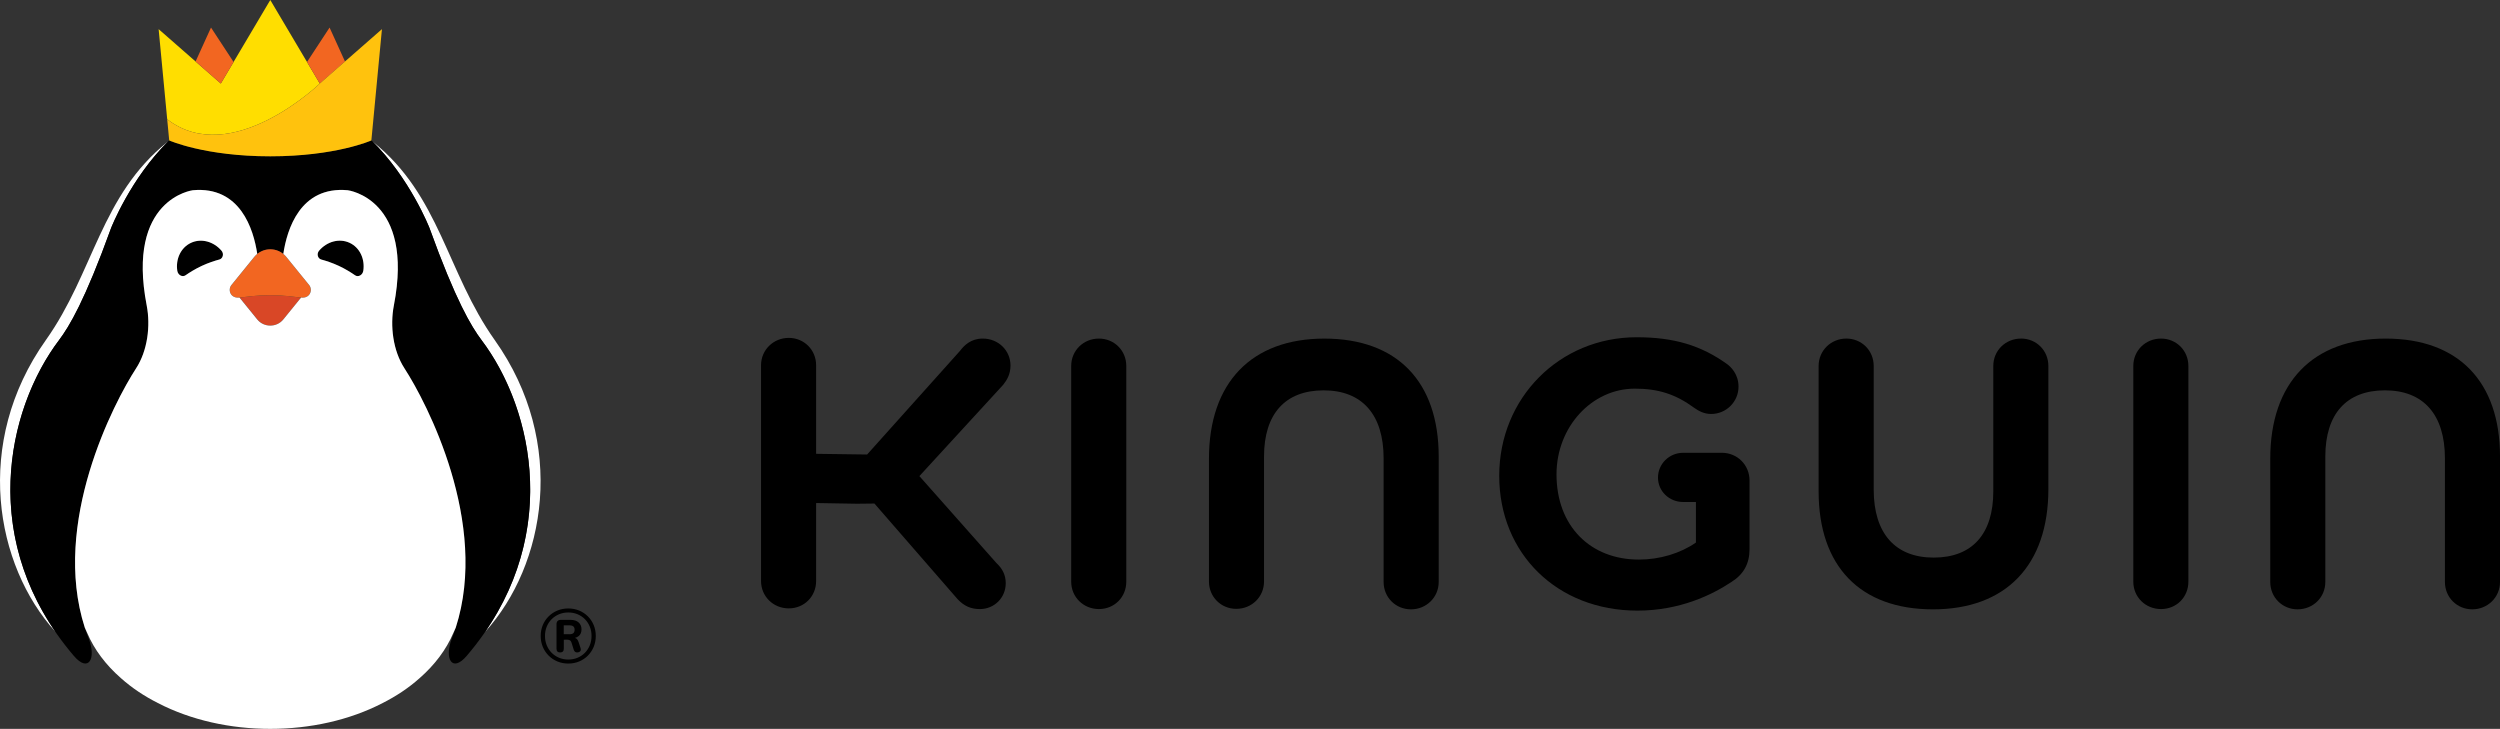 <?xml version="1.0" encoding="UTF-8"?>
<svg id="Warstwa_2" data-name="Warstwa 2" xmlns="http://www.w3.org/2000/svg" viewBox="0 0 2036.8 593.83">
  <rect x="0" y="0" width="2036.8" height="593.83" fill="#333333" stroke="none"/>
  <defs>
    <style>
      .cls-1 {
        fill: #ffde00;
      }

      .cls-1, .cls-2, .cls-3, .cls-4, .cls-5, .cls-6 {
        stroke-width: 0px;
      }

      .cls-3 {
        fill: #d94726;
      }

      .cls-4 {
        fill: #fff;
      }

      .cls-5 {
        fill: #f26621;
      }

      .cls-6 {
        fill: #ffc20d;
      }
    </style>
  </defs>
  <g id="_2A_horizontal_light" data-name="2A horizontal light">
    <g>
      <g>
        <path class="cls-2" d="M823.28,297.84c0-12.33-9.92-22-22.59-22-9.68,0-15.12,5.48-18.56,10.02l-75.67,84.44-41.55-.57v-72.17c0-12.49-9.79-22.28-22.29-22.28s-22.59,9.79-22.59,22.28v175.8c0,12.5,9.93,22.3,22.59,22.3s22.29-9.8,22.29-22.3v-63.53l33.26.57c.55,0,13.72-.12,14.25-.16l67.67,77.82c5.27,5.65,10.88,8.17,18.21,8.17,11.83,0,21.09-9.27,21.09-21.09,0-6.42-2.5-11.73-7.6-16.44l-62.75-70.81,68.31-74.43c2.86-3.72,5.92-8.31,5.92-15.61Z"/>
        <path class="cls-2" d="M895.32,275.84c-12.67,0-22.59,9.79-22.59,22.28v175.8c0,12.5,9.92,22.3,22.59,22.3s22.29-9.8,22.29-22.3v-175.8c0-12.49-9.79-22.28-22.29-22.28Z"/>
        <path class="cls-2" d="M1402.79,368.9h-31.51c-11.3,0-20.49,9.06-20.49,20.19s9.19,19.9,20.49,19.9h10.42v33.04c-12.68,8.83-29.5,13.87-46.48,13.87-39.51,0-67.1-27.24-67.1-69.46,0-38.48,28.63-69.8,63.81-69.8,19.23,0,33.26,4.54,48.51,15.72,3.47,2.42,7.82,4.91,13.68,4.91,12.29,0,22.29-9.99,22.29-22.28,0-10.26-6.36-16.14-9.16-18.25-21.44-15.4-43.52-21.98-73.82-21.98-62.79,0-111.98,49.32-111.98,112.87s47.35,109.85,112.58,109.85c34.38,0,60.68-12.73,76.58-23.33,9.94-6.16,14.77-14.92,14.77-26.76v-55.91c0-12.67-9.92-22.59-22.59-22.59Z"/>
        <path class="cls-2" d="M1646.57,275.84c-12.67,0-22.59,9.79-22.59,22.28v102.21c0,34.79-17.25,53.95-48.57,53.95s-48.87-19.69-48.87-55.45v-100.72c0-12.49-9.79-22.28-22.29-22.28s-22.59,9.79-22.59,22.28v102.21c0,61.09,33.95,96.13,93.15,96.13s94.04-35.69,94.04-97.93v-100.42c0-12.49-9.79-22.28-22.29-22.28Z"/>
        <path class="cls-2" d="M1871.9,496.43c12.67,0,22.59-9.79,22.59-22.28v-102.18c0-34.79,17.25-53.95,48.57-53.95s48.87,19.69,48.87,55.45v100.69c0,12.49,9.79,22.28,22.29,22.28s22.59-9.79,22.59-22.28v-102.18c0-61.09-33.95-96.13-93.15-96.13s-94.04,35.69-94.04,97.93v100.39c0,12.49,9.79,22.28,22.29,22.28Z"/>
        <path class="cls-2" d="M1007.24,496.03c12.67,0,22.59-9.79,22.59-22.28v-101.77c0-34.79,17.25-53.95,48.57-53.95s48.86,19.69,48.86,55.45v100.69c0,12.49,9.79,22.28,22.29,22.28s22.59-9.79,22.59-22.28v-102.18c0-61.09-33.95-96.13-93.14-96.13s-94.04,35.69-94.04,97.93v99.98c0,12.49,9.79,22.28,22.29,22.28Z"/>
        <path class="cls-2" d="M1760.63,275.84c-12.67,0-22.58,9.79-22.58,22.28v175.8c0,12.5,9.92,22.3,22.58,22.3s22.29-9.79,22.29-22.3v-175.8c0-12.49-9.79-22.28-22.29-22.28Z"/>
      </g>
      <g>
        <g>
          <g>
            <path class="cls-4" d="M48.19,276.97c8.16-10.79,21.01-32.12,42.29-91.08,0,0,15.48-39.69,45.96-70.09.01-.04.03-.1.04-.14-54.44,43.43-60.03,106.34-99.07,161.34-59.53,83.85-41.24,183.75,7.72,237.7-60.27-87.66-36.78-185.06,3.07-237.73Z"/>
            <path class="cls-4" d="M349.95,185.89c21.27,58.95,34.13,80.29,42.29,91.08,39.84,52.67,63.34,150.07,3.07,237.73,48.96-53.95,67.24-153.84,7.72-237.69-39.04-55-44.63-117.91-99.07-161.34.01.04.03.09.04.14-.48-.48-.93-.98-1.42-1.45,31.44,30.57,47.38,71.55,47.38,71.55Z"/>
          </g>
          <g>
            <path class="cls-2" d="M284.84,197.84c-8.46-3.94-18.52-1.04-24.9,6.43-2.14,2.51-1.11,6.37,1.77,7.16,3.75,1.02,8.99,2.69,14.36,5.2,5.36,2.5,10.01,5.43,13.2,7.65,2.6,1.8,6.2-.24,6.71-3.69,1.42-9.53-2.83-18.86-11.15-22.74Z"/>
            <path class="cls-2" d="M155.59,197.84c8.46-3.94,18.52-1.04,24.9,6.43,2.14,2.51,1.11,6.37-1.77,7.16-3.75,1.02-8.99,2.69-14.36,5.2-5.36,2.5-10.01,5.43-13.2,7.65-2.6,1.8-6.2-.24-6.71-3.69-1.42-9.53,2.83-18.86,11.15-22.74Z"/>
          </g>
          <path class="cls-2" d="M392.24,276.97c-8.16-10.79-21.02-32.12-42.29-91.08,0,0-15.94-40.98-47.38-71.55v.07s-28.87,12.94-82.36,12.94-82.35-12.94-82.35-12.94v-.07c-31.45,30.57-47.39,71.55-47.39,71.55-21.27,58.95-34.13,80.29-42.29,91.08-42.85,56.65-66.85,165.04,11.99,257.39,12.1,14.17,18.43,1.94,12.1-14.17-34.22-87.11,19.93-191.3,38.71-220.18,9.26-14.24,11.83-34.45,8.6-51.12-16.88-87.09,37.57-93.9,37.57-93.9,38.73-3.52,49.51,31.9,52.51,51.9,3.06-2.51,6.79-3.81,10.55-3.81,3.76,0,7.49,1.3,10.55,3.81,3-20,13.78-55.43,52.51-51.91,0,0,54.45,6.81,37.56,93.9-3.23,16.67-.66,36.88,8.6,51.12,18.78,28.88,72.93,133.08,38.71,220.18-6.33,16.12,0,28.34,12.1,14.17,78.84-92.35,54.84-200.75,11.99-257.39Z"/>
          <g>
            <path class="cls-3" d="M245.22,242.46c-5-.57-13.51-1.95-25-1.95s-20.01,1.38-25,1.95l14.42,17.77c2.73,3.36,6.66,5.04,10.59,5.04,3.93,0,7.86-1.68,10.59-5.04l14.42-17.77h0Z"/>
            <path class="cls-5" d="M251.78,232.18l-18.61-22.92c-3.34-4.11-8.15-6.17-12.96-6.17-4.81,0-9.62,2.06-12.96,6.17l-18.61,22.92c-3.22,3.97-.86,11.12,6.56,10.28,5-.57,13.51-1.95,25-1.95s20.01,1.38,25,1.95c7.42.85,9.78-6.31,6.56-10.28Z"/>
          </g>
          <path class="cls-4" d="M329.49,300.01c-9.26-14.24-11.83-34.45-8.6-51.12,16.88-87.09-37.57-93.9-37.57-93.9-38.71-3.52-49.49,31.86-52.5,51.87.86.7,1.67,1.49,2.4,2.39l18.61,22.92c3.22,3.97.86,11.12-6.56,10.28l-14.42,17.77c-2.73,3.36-6.66,5.04-10.59,5.04-.02,0-.04,0-.06,0h0s-.04,0-.06,0c-3.93,0-7.86-1.68-10.59-5.04l-14.42-17.77c-7.42.85-9.78-6.31-6.56-10.28l18.61-22.92c.73-.9,1.55-1.69,2.4-2.39-3.01-20.01-13.8-55.39-52.5-51.87,0,0-54.45,6.81-37.57,93.9,3.23,16.67.66,36.88-8.6,51.12-18.15,27.91-69.3,126.15-41.83,211.34.62,1.46,1.28,2.89,1.95,4.31,5.75,13.58,15.18,26.06,27.5,36.85,8.98,8.03,19.17,14.74,30.07,20.25,27.05,14.05,59.32,21.07,91.59,21.06h0c32.27.01,64.54-7.01,91.59-21.06,10.9-5.51,21.08-12.23,30.07-20.25,12.32-10.8,21.75-23.27,27.5-36.85.68-1.42,1.33-2.85,1.95-4.31,27.47-85.19-23.68-183.43-41.83-211.34ZM178.71,211.43c-3.75,1.02-8.99,2.69-14.36,5.2-5.36,2.5-10.01,5.43-13.2,7.65-2.6,1.8-6.2-.24-6.71-3.69-1.42-9.53,2.83-18.86,11.15-22.74,8.46-3.94,18.52-1.04,24.9,6.43,2.14,2.51,1.11,6.37-1.77,7.16ZM295.99,220.59c-.51,3.46-4.11,5.5-6.71,3.69-3.19-2.22-7.84-5.15-13.2-7.65-5.37-2.51-10.61-4.18-14.36-5.2-2.88-.78-3.91-4.65-1.77-7.16,6.38-7.47,16.44-10.37,24.9-6.43,8.32,3.88,12.56,13.21,11.15,22.74Z"/>
          <g>
            <path class="cls-1" d="M220.21,0l-40.33,68.07-50.65-44.33,6.99,73.44c52.32,40.39,124.32-29.11,124.32-29.11L220.21,0Z"/>
            <polygon class="cls-5" points="260.54 68.07 281.08 50.09 268.51 22.46 250.13 50.5 260.54 68.07"/>
            <polygon class="cls-5" points="179.89 68.07 190.3 50.5 171.92 22.46 159.34 50.09 179.89 68.07"/>
            <path class="cls-6" d="M260.54,68.07s-72,69.5-124.32,29.11l1.64,17.23s28.87,12.94,82.35,12.94,82.35-12.94,82.35-12.94l8.62-90.68-50.65,44.33"/>
          </g>
        </g>
        <g>
          <path class="cls-2" d="M473.77,512.75c0-2.31-.77-4.18-2.32-5.6-1.55-1.42-3.79-2.14-6.72-2.14h-7.8c-1.16,0-2.03.31-2.63.93-.6.61-.9,1.49-.9,2.6v19.93c0,2.07.99,3.1,2.97,3.1s2.97-1.03,2.97-3.1v-7.28l2.72-.03c.83,0,1.55.16,2.17.47.62.31,1.07.92,1.36,1.82l1.8,5.76c.21.7.54,1.27.99,1.7.45.43,1.03.65,1.73.65,1.07,0,1.92-.31,2.54-.93.62-.62.72-1.53.31-2.73l-1.36-4.15c-.58-1.82-1.27-2.99-2.07-3.53-.33-.22-.71-.38-1.12-.51,1.21-.31,2.24-.81,3.07-1.5,1.53-1.26,2.29-3.09,2.29-5.48ZM463.93,516.71h-4.64v-7.24h4.64c1.4,0,2.45.29,3.16.87.7.58,1.05,1.49,1.05,2.73s-.35,2.21-1.05,2.79c-.7.57-1.75.87-3.16.87Z"/>
          <path class="cls-2" d="M483.7,509.28c-1.14-2.73-2.71-5.09-4.74-7.12-2.02-2.02-4.39-3.6-7.12-4.74-2.72-1.13-5.68-1.7-8.85-1.7s-6.13.57-8.85,1.7c-2.72,1.13-5.11,2.72-7.15,4.74-2.04,2.03-3.63,4.39-4.77,7.12-1.14,2.73-1.7,5.68-1.7,8.85s.57,6.13,1.7,8.86c1.13,2.72,2.72,5.1,4.77,7.15,2.04,2.04,4.43,3.63,7.15,4.77,2.72,1.13,5.67,1.7,8.85,1.7s6.13-.57,8.85-1.7c2.72-1.13,5.1-2.73,7.12-4.77,2.02-2.05,3.6-4.43,4.74-7.15,1.13-2.73,1.7-5.68,1.7-8.86s-.57-6.13-1.7-8.85ZM480.52,525.72c-.95,2.33-2.27,4.36-3.96,6.1-1.69,1.73-3.69,3.08-6,4.06-2.31.97-4.83,1.46-7.55,1.46s-5.24-.49-7.55-1.46c-2.31-.97-4.32-2.32-6.04-4.06-1.71-1.73-3.04-3.76-3.99-6.1-.95-2.33-1.42-4.86-1.42-7.59s.47-5.25,1.42-7.58c.95-2.33,2.28-4.35,3.99-6.07,1.71-1.71,3.72-3.05,6.04-4.03,2.31-.97,4.83-1.46,7.55-1.46s5.24.49,7.55,1.46c2.31.97,4.31,2.31,6,4.03,1.69,1.71,3.01,3.73,3.96,6.07.95,2.33,1.42,4.86,1.42,7.58s-.47,5.25-1.42,7.59Z"/>
        </g>
      </g>
    </g>
  </g>
</svg>